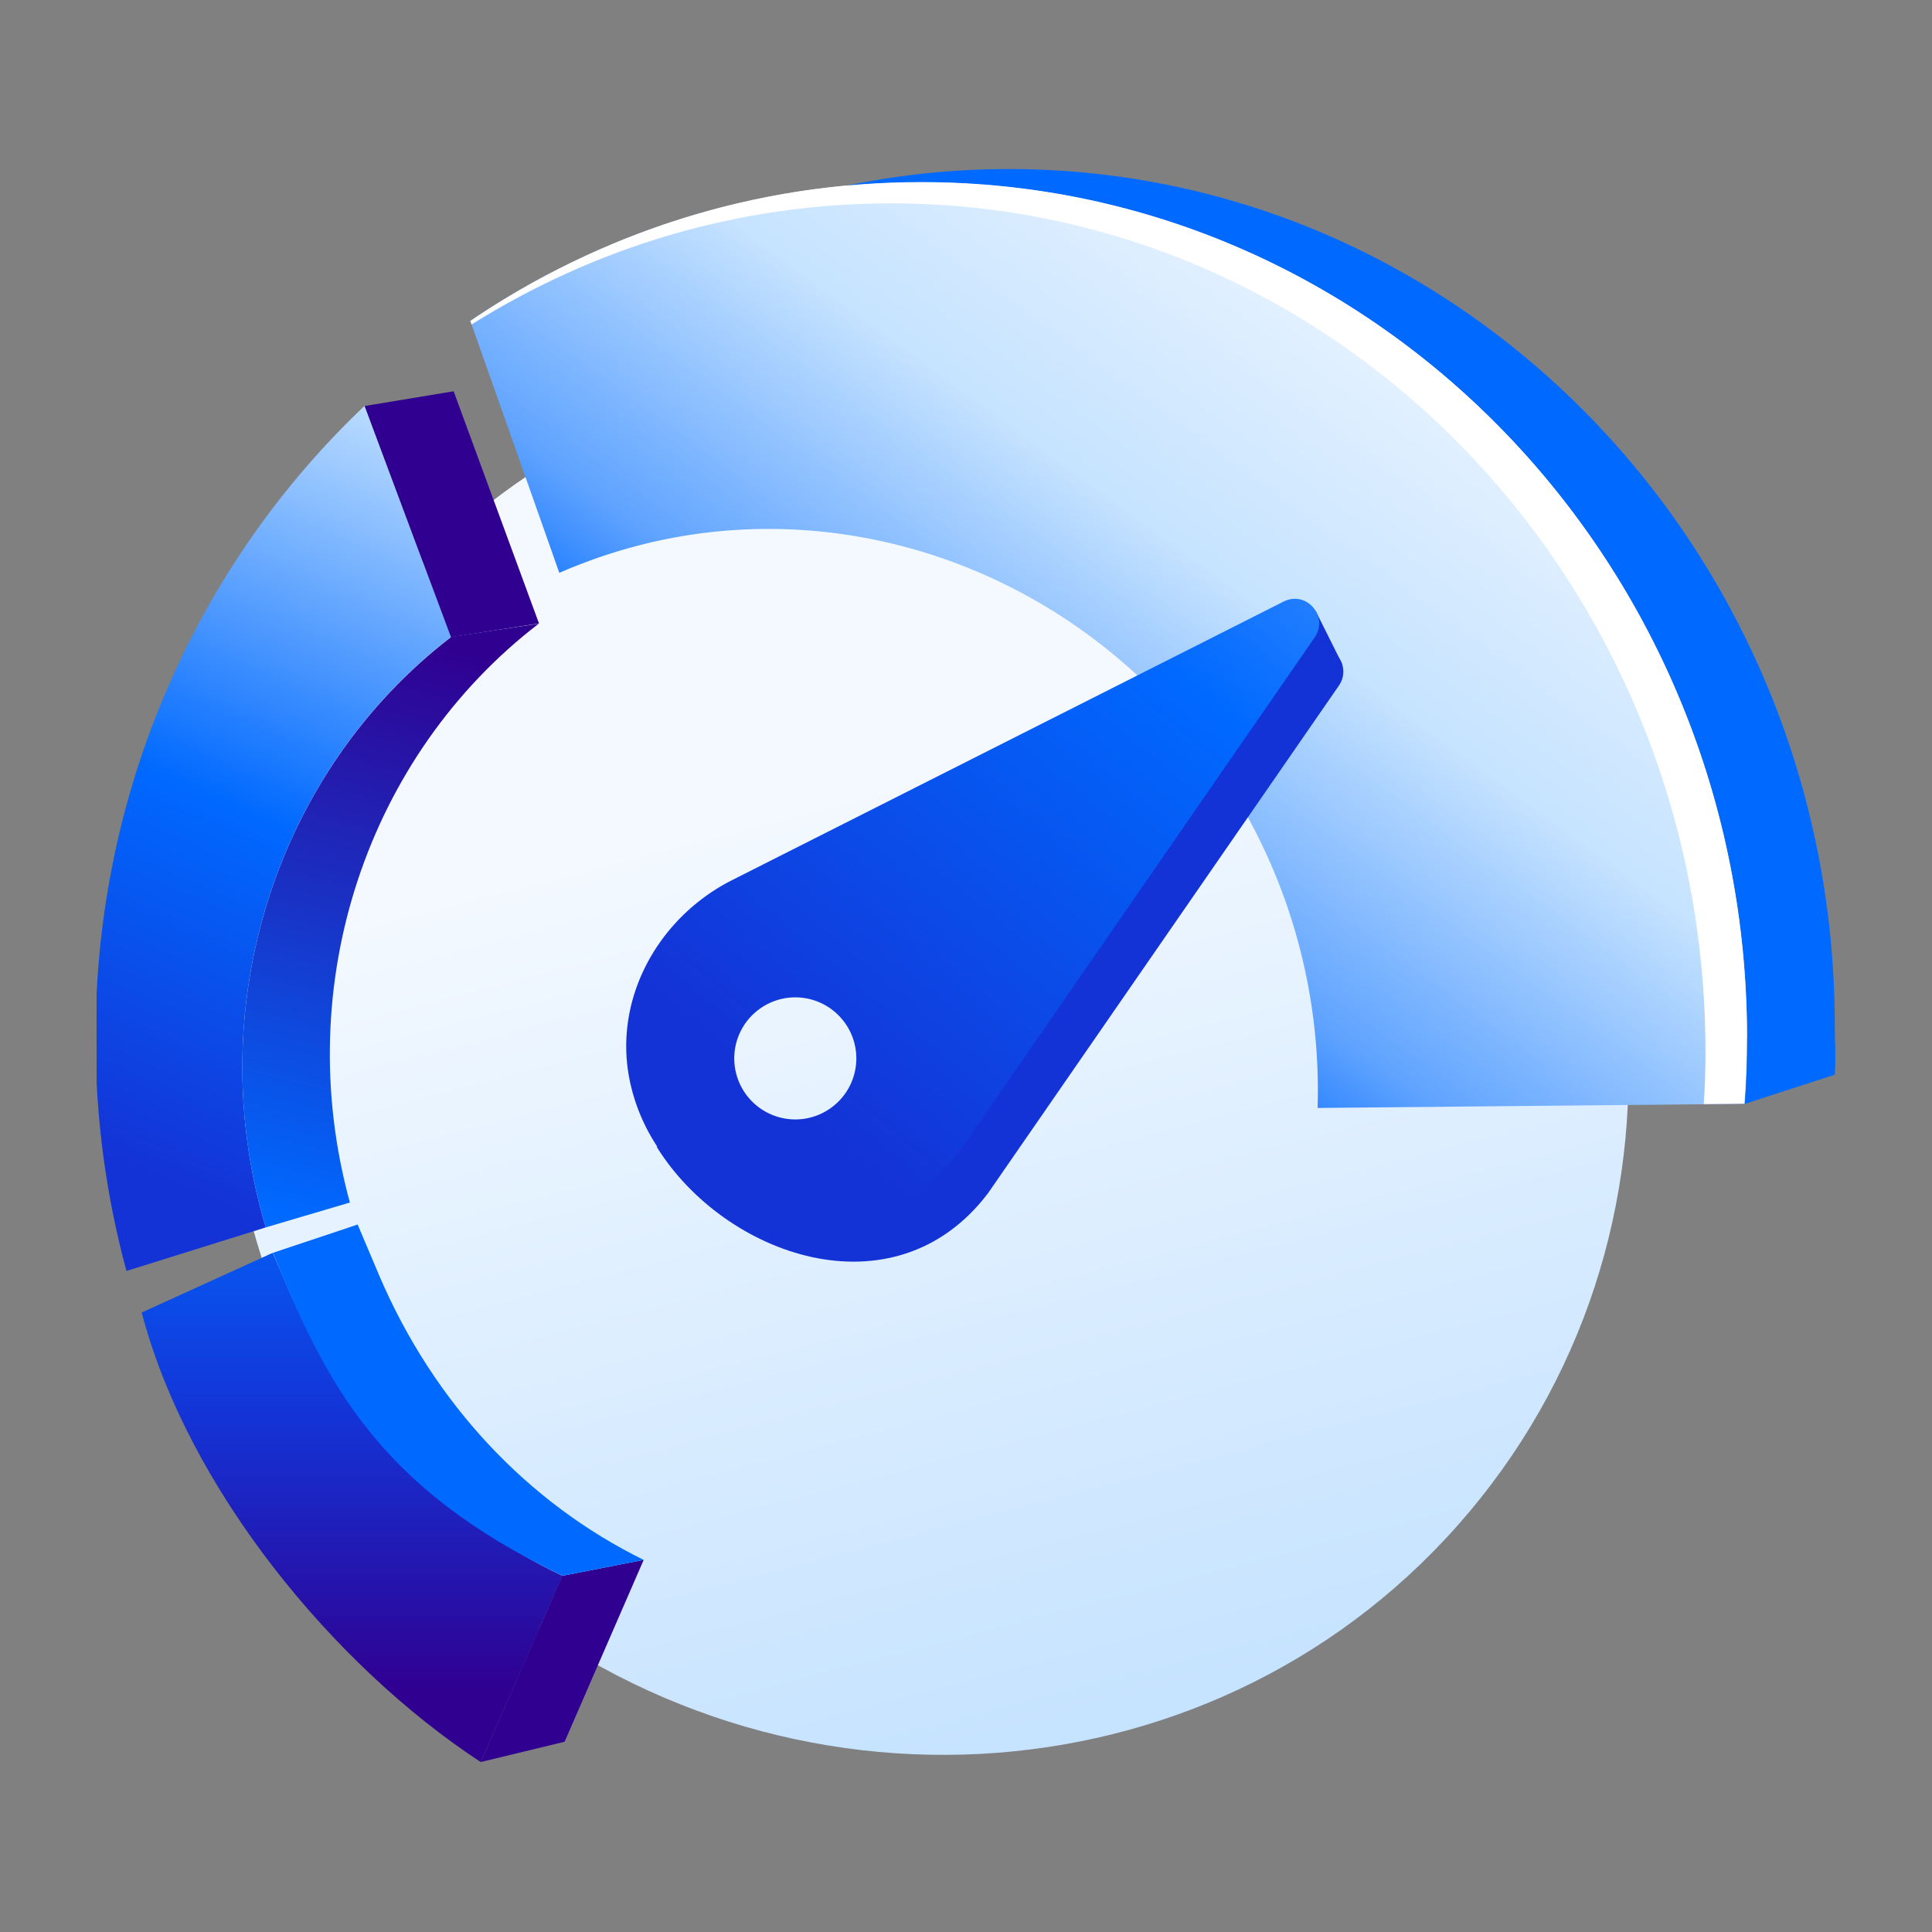 <?xml version="1.0" encoding="utf-8"?>
<svg xmlns="http://www.w3.org/2000/svg" fill="none" height="80" width="80">
  <rect width="100%" height="100%" fill="#808080" stroke="none"/>
  <g clip-path="url(#a)">
    <path d="M60.837 62.608c10.171-12.1 8.384-30.343-3.992-40.746s-30.654-9.027-40.826 3.073c-10.171 12.1-8.384 30.343 3.992 40.746s30.654 9.027 40.826-3.073" fill="url(#b)"/>
    <path d="m19.905 72.962 3.384-7.71c-4.846-2.302-8.931-6.337-11.264-11.674l-.73-1.702-5.428 2.473c1.923 7.32 7.97 14.638 14.038 18.613" fill="url(#c)"/>
    <path d="m19.905 72.962 3.474-.84 3.274-7.53-3.374.66z" fill="#300091"/>
    <path d="m23.28 65.253 3.373-.661c-4.786-2.353-8.69-6.468-10.963-11.805l-.881-2.082-3.505 1.171c2.173 5.347 4.316 9.712 11.995 13.377z" fill="#0069FF"/>
    <path d="M3.955 42.985c0 3.344.45 6.578 1.282 9.642l5.767-1.802c-2.734-9.192.47-18.914 7.67-24.45l-3.575-9.573C8.25 23.29 3.955 32.622 3.955 42.985" fill="url(#d)"/>
    <path d="M18.673 26.384c-7.199 5.537-10.403 15.25-7.67 24.44l3.485-1.03c-2.483-9.052.741-18.534 7.82-23.97l-3.635.55z" fill="url(#e)"/>
    <path d="m15.099 16.812 3.685-.61 3.534 9.612-3.645.57z" fill="#300091"/>
    <path d="M72.34 42.985C72.34 23.41 57.032 7.54 38.149 7.54c-6.889 0-13.307 2.112-18.674 5.747L23.16 23.72c.22-.09.43-.19.65-.27 11.365-4.546 24.381 1.261 29.077 12.966a23.5 23.5 0 0 1 1.672 9.462h.02l17.662-.17c.07-.892.1-1.803.1-2.714z" fill="url(#f)"/>
    <path d="M41.772 7c-2.323 0-4.585.24-6.768.7q1.562-.15 3.154-.15c18.883 0 34.192 15.87 34.192 35.445 0 .911-.03 1.822-.1 2.713l3.725-1.208c.05-.791 0-1.245 0-2.056C75.955 22.87 60.655 7 41.772 7" fill="#0069FF"/>
    <path d="M72.34 42.985C72.34 23.41 57.032 7.54 38.149 7.54c-6.889 0-13.307 2.112-18.674 5.747l.05.15c5.077-3.184 11.014-5.016 17.372-5.016 18.624 0 33.722 15.72 33.722 35.124 0 .73-.02 1.452-.07 2.172l1.682-.02c.07-.89.1-1.802.1-2.713z" fill="#fff"/>
    <path d="m40.89 49.44 14.548-21.046c.6-.87-.35-1.962-1.291-1.482L31.308 38.447C28.284 39.979 26.369 40.666 27 44c.25 1.312 2.2.5.2 3.5 2.8 4.5 9.8 7 13.68 1.95zm-9.582-1.712c-.921-1.05-1.86-6.307-.808-7.228 1.051-.921 5.079.449 6 1.5s.145 4.807-.907 5.728c-1.051.922-3.364 1.052-4.285 0" fill="#1433D6"/>
    <path d="m55.58 27.5-1.1-2.2L52.5 28H54z" fill="#1433D6"/>
    <path d="m39.89 47.44 14.548-21.046c.6-.87-.35-1.962-1.291-1.482L30.308 36.447c-3.024 1.532-4.886 4.846-4.255 8.18a7.84 7.84 0 0 0 1.772 3.655 7.8 7.8 0 0 0 3.374 2.262c3.214 1.082 6.759-.3 8.68-3.093zm-8.861-1.952a2.523 2.523 0 0 1 .24-3.564 2.523 2.523 0 0 1 3.565.24 2.523 2.523 0 0 1-.24 3.564 2.523 2.523 0 0 1-3.565-.24" fill="url(#g)"/>
  </g>
  <defs>
    <linearGradient gradientUnits="userSpaceOnUse" id="b" x1="45.834" x2="35.786" y1="70.919" y2="32.159">
      <stop stop-color="#C6E3FF"/>
      <stop offset="1" stop-color="#F4F9FF"/>
    </linearGradient>
    <linearGradient gradientUnits="userSpaceOnUse" id="c" x1="15" x2="15" y1="70" y2="48">
      <stop stop-color="#300091"/>
      <stop offset=".515" stop-color="#1433D6"/>
      <stop offset="1" stop-color="#0069FF"/>
    </linearGradient>
    <linearGradient gradientUnits="userSpaceOnUse" id="d" x1="9.5" x2="22.934" y1="50" y2="19.023">
      <stop stop-color="#1433D6"/>
      <stop offset=".454" stop-color="#0069FF"/>
      <stop offset="1" stop-color="#C6E3FF"/>
    </linearGradient>
    <linearGradient gradientUnits="userSpaceOnUse" id="e" x1="19" x2="13" y1="27" y2="50.5">
      <stop stop-color="#300091"/>
      <stop offset="1" stop-color="#0069FF"/>
    </linearGradient>
    <linearGradient gradientUnits="userSpaceOnUse" id="f" x1="61.052" x2="39" y1="9.766" y2="40">
      <stop stop-color="#F4F9FF"/>
      <stop offset=".469" stop-color="#C6E3FF"/>
      <stop offset=".804" stop-color="#5FA3FF"/>
      <stop offset=".978" stop-color="#0069FF"/>
    </linearGradient>
    <linearGradient gradientUnits="userSpaceOnUse" id="g" x1="36.741" x2="74" y1="48.997" y2="4">
      <stop stop-color="#1433D6"/>
      <stop offset=".41" stop-color="#0069FF"/>
      <stop offset="1" stop-color="#C6E3FF"/>
    </linearGradient>
    <clipPath id="a">
      <path d="M4 4h72v72H4z" fill="#fff"/>
    </clipPath>
  </defs>
</svg>
